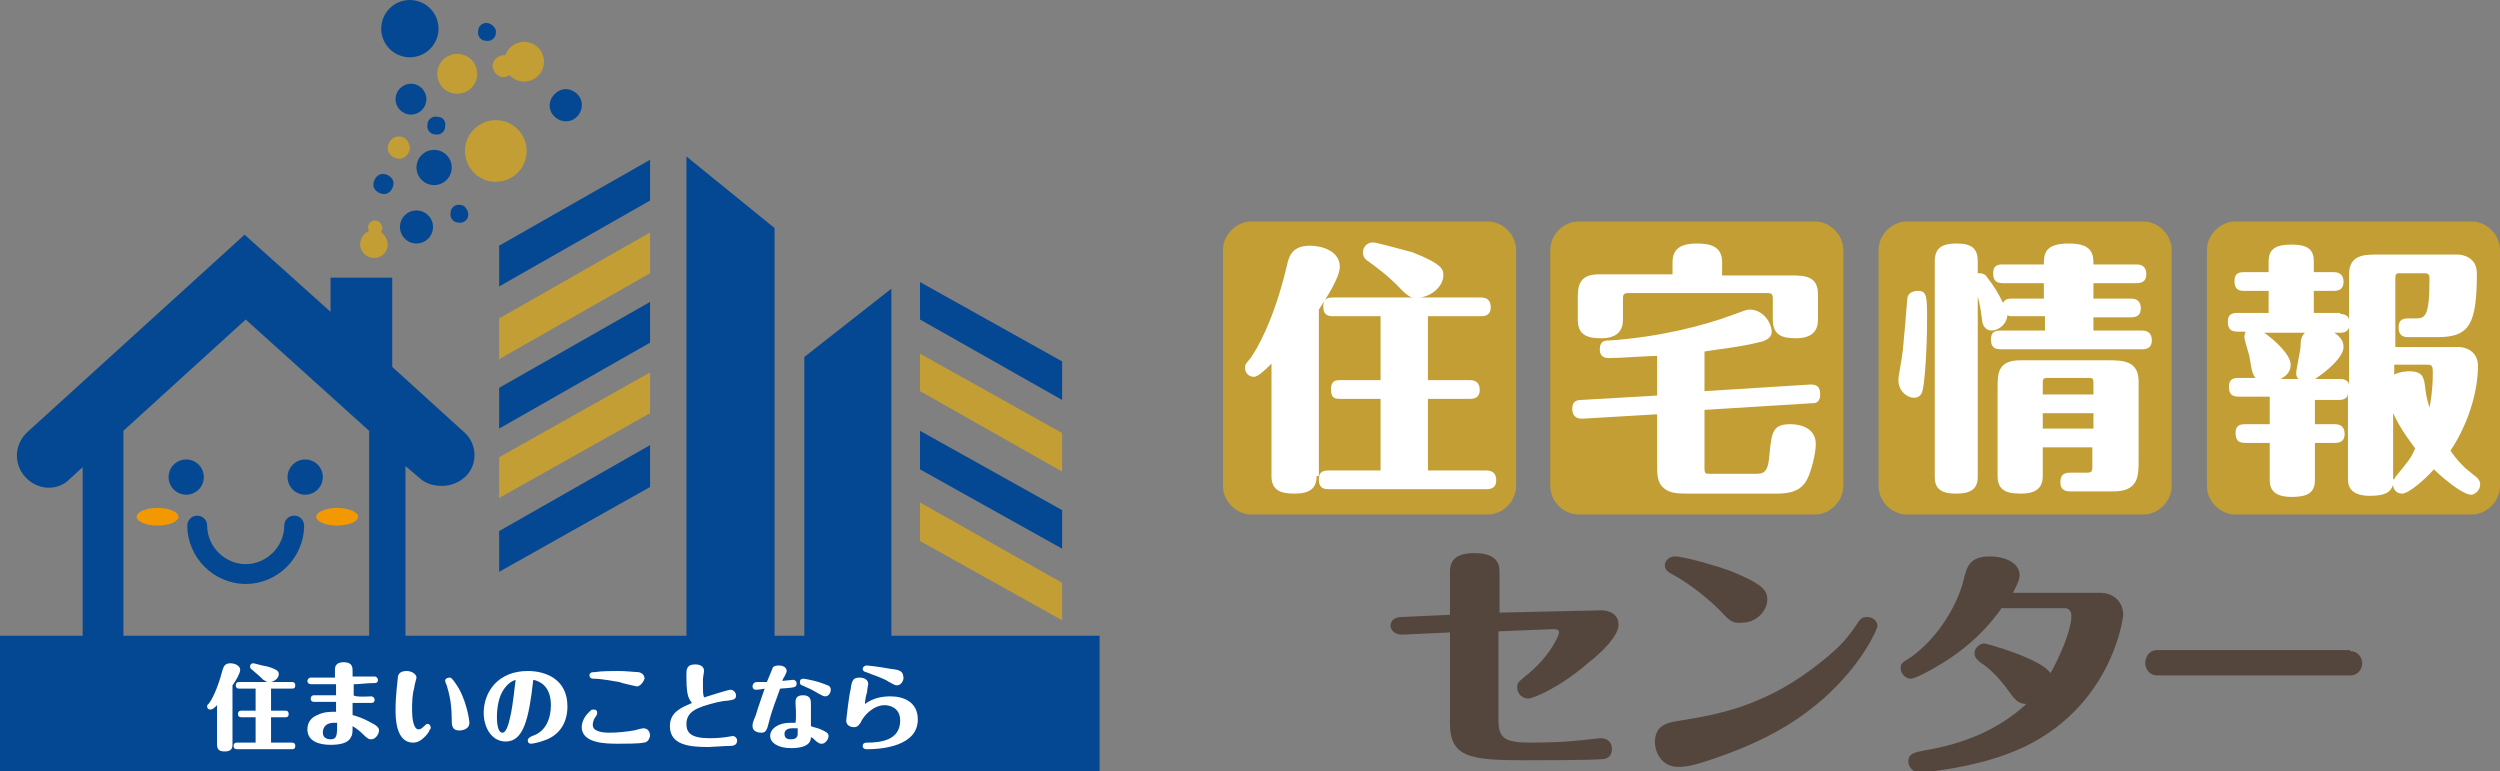 <?xml version="1.0" encoding="utf-8"?>
<!-- Generator: Adobe Illustrator 27.7.0, SVG Export Plug-In . SVG Version: 6.00 Build 0)  -->
<svg version="1.1" xmlns="http://www.w3.org/2000/svg" xmlns:xlink="http://www.w3.org/1999/xlink" x="0px" y="0px"
	 viewBox="0 0 226.9 70" style="enable-background:new 0 0 226.9 70;" xml:space="preserve">
<rect x="0" y="0" width="226.9" height="70" fill="#808080" stroke="none"/>
<style type="text/css">
	.st0{fill:#F29800;}
	.st1{fill:#54463D;}
	.st2{fill:#FFFFFF;}
	.st3{fill:#C29E35;}
	.st4{fill:#044894;}
</style>
<g id="レイヤー_1">
</g>
<g id="文字">
	<g>
		<g>
			<path class="st3" d="M137.6,44.1c0,1.4-1.2,2.6-2.6,2.6h-21.4c-1.4,0-2.6-1.2-2.6-2.6V22.7c0-1.4,1.2-2.6,2.6-2.6h21.4
				c1.4,0,2.6,1.2,2.6,2.6V44.1z"/>
			<path class="st3" d="M167.3,44.1c0,1.4-1.2,2.6-2.6,2.6h-21.4c-1.4,0-2.6-1.2-2.6-2.6V22.7c0-1.4,1.2-2.6,2.6-2.6h21.4
				c1.4,0,2.6,1.2,2.6,2.6V44.1z"/>
			<path class="st3" d="M197.1,44.1c0,1.4-1.2,2.6-2.6,2.6h-21.4c-1.4,0-2.6-1.2-2.6-2.6V22.7c0-1.4,1.2-2.6,2.6-2.6h21.4
				c1.4,0,2.6,1.2,2.6,2.6V44.1z"/>
			<path class="st3" d="M226.9,44.1c0,1.4-1.2,2.6-2.6,2.6h-21.4c-1.4,0-2.6-1.2-2.6-2.6V22.7c0-1.4,1.2-2.6,2.6-2.6h21.4
				c1.4,0,2.6,1.2,2.6,2.6V44.1z"/>
			<g>
				<g>
					<path class="st1" d="M145,55.4c1.4-0.1,1.9,0.6,1.9,1.3c0,1-1.5,2.5-2.8,3.5c-2.4,2.1-4.9,3.2-5.4,3.2c-0.5,0-1-0.4-1-1
						c0-0.4,0.1-0.5,0.7-1c2.2-1.7,3.1-3.7,3.1-4c0-0.3-0.3-0.3-0.5-0.3l-5,0.2v8.1c0,1.7,0.7,2,3,2c1.9,0,3.5-0.1,4.3-0.2
						c0.3,0,1.7-0.2,2-0.2c0.4,0,1,0.2,1,1c0,0.6-0.4,0.9-0.9,0.9c-1,0.1-5.6,0.1-7,0.1c-4.8,0-6.8-0.2-6.8-3.3v-8.3l-4.3,0.2
						c-1,0-1.1-0.7-1.1-0.8c0-0.5,0.4-0.8,1-0.8l4.4-0.2v-3.8c0-0.6,0-1.8,2.2-1.8c2.2,0,2.3,1.1,2.3,1.8v3.6L145,55.4z"/>
					<path class="st1" d="M152.5,65.4c3.7-0.6,8-1.4,13-5.5c1.6-1.3,2.2-2,3.2-3.5c0.2-0.3,0.4-0.4,0.8-0.4c0.5,0,0.9,0.4,0.9,0.8
						c0,0.3-1.4,3.5-4.9,6.6c-1.5,1.3-4.2,3.5-9.8,5.4c-2,0.7-2.7,0.8-3.4,0.8c-1.6,0-2.1-1.5-2.1-2.2C150.2,66,151,65.6,152.5,65.4
						z M156.1,55.4c-1.3-1.3-2.8-2.4-4-3.1c-0.8-0.4-1-0.6-1-1c0-0.4,0.4-0.8,0.9-0.8c0.9,0,3.9,0.9,5,1.3c3,1.2,3.4,1.8,3.4,2.6
						c0,1.2-1.2,2.1-2.1,2.1C157.3,56.6,157.1,56.5,156.1,55.4z"/>
					<path class="st1" d="M181.6,55.3c-0.9,1.2-2.5,3.3-6,5.3c-0.5,0.3-1.8,1-2.2,1c-0.4,0-0.9-0.4-0.9-1c0-0.4,0.2-0.5,1-1
						c3.5-2.6,4.6-6.4,4.7-6.9c0.3-1.2,0.5-2.2,2.4-2.2c1.4,0,2.7,0.6,2.7,1.7c0,0.5-0.4,1.2-0.6,1.6h7.9c1.2,0,2.1,0.8,2.1,2
						c0,0.4-1.2,9.3-10.7,12.7c-3.3,1.2-7.2,1.6-7.7,1.6c-0.9,0-1.1-0.7-1.1-1c0-0.7,0.5-0.8,1.5-1c3.6-0.6,6.7-1.9,9.2-4.2
						c-0.8-0.1-0.9-0.2-1.9-1.6c-0.8-1-1.5-1.7-2.3-2.2c-0.2-0.2-0.5-0.4-0.5-0.8c0-0.5,0.5-0.9,0.9-0.9c0.2,0,5.2,1.4,6,2.7
						c0.8-1.4,1.9-3.9,1.9-5.2c0-0.4-0.2-0.7-0.6-0.7H181.6z"/>
					<path class="st1" d="M213.3,59.1c0.8,0,1.1,0.7,1.1,1.1c0,0.4-0.3,1.1-1.1,1.1h-17.5c-0.8,0-1.1-0.7-1.1-1.1
						c0-0.5,0.3-1.2,1.1-1.2H213.3z"/>
				</g>
			</g>
			<g>
				<g>
					<path class="st2" d="M119.5,43.2c0,1.1-0.6,1.6-2,1.6c-1.3,0-2.1-0.3-2.1-1.6V33c-0.5,0.5-1.2,1.2-1.6,1.2
						c-0.5,0-0.8-0.4-0.8-0.8c0-0.3,0-0.3,0.5-0.9c0.5-0.7,2.1-3.3,3.3-8.4c0.2-1,0.6-1.8,2.1-1.8c1.1,0,2.7,0.5,2.7,1.9
						c0,1-1.2,2.8-1.9,3.9V43.2z M129.6,28.7v5.8h3.8c0.6,0,0.9,0.3,0.9,0.9c0,0.7-0.5,0.8-0.9,0.8h-3.8v6.5h5.3
						c0.6,0,0.9,0.3,0.9,0.9c0,0.7-0.5,0.8-0.9,0.8h-14.3c-0.6,0-0.9-0.2-0.9-0.9c0-0.7,0.4-0.8,0.9-0.8h4.7v-6.5h-3.7
						c-0.6,0-0.8-0.2-0.8-0.9c0-0.7,0.4-0.8,0.8-0.8h3.7v-5.8H121c-0.6,0-0.9-0.2-0.9-0.9c0-0.7,0.4-0.8,0.9-0.8h7.3
						c-0.3,0-0.6-0.2-1.1-0.7c-1.2-1.3-2.5-2.2-2.9-2.5c-0.3-0.2-0.6-0.4-0.6-0.9s0.4-0.9,0.9-0.9c0.3,0,2.1,0.5,3.6,0.9
						C131,24,131,24.5,131,25c0,0.8-0.8,1.8-2.1,2h5.5c0.6,0,0.9,0.3,0.9,0.9c0,0.7-0.5,0.8-0.9,0.8H129.6z"/>
				</g>
			</g>
			<g>
				<g>
					<path class="st2" d="M150.5,32.3c-1,0-3.5,0.2-4.4,0.2c-0.3,0-0.9,0-0.9-0.8c0-0.8,0.5-0.8,0.9-0.8c4.4-0.3,8.4-1.3,11.1-2.3
						c1.1-0.4,1.3-0.5,1.6-0.5c1.3,0,2,1.3,2,2c0,0.7-0.8,0.9-1.3,1c-1.6,0.4-3.6,0.6-4.8,0.8v3.6l9.6-0.6c0.5,0,0.9,0.1,0.9,0.9
						s-0.5,0.8-0.8,0.8l-9.7,0.6v5.3c0,0.5,0.1,0.5,0.5,0.5h4.3c0.8,0,1-0.5,1.1-1.8c0.2-2,0.3-2.7,1.9-2.7c1,0,2.3,0.4,2.3,1.8
						c0,0.6-0.2,1.7-0.6,2.8c-0.4,1-1,1.7-2.9,1.7h-7.8c-1.2,0-1.9,0-2.5-0.5c-0.6-0.5-0.6-1.2-0.6-2.3v-4.4l-6.8,0.4
						c-0.2,0-0.9,0-0.9-0.9c0-0.5,0.2-0.8,0.8-0.8l6.9-0.4V32.3z M151.8,23.8c0-1.1,0.6-1.7,2.2-1.7c1.3,0,2.3,0.3,2.3,1.7V25h6.2
						c1.2,0,2.5,0,2.5,1.7V29c0,1-0.5,1.7-2,1.7c-1.3,0-2.1-0.3-2.1-1.7v-1.9c0-0.4-0.1-0.5-0.5-0.5h-12.6c-0.4,0-0.5,0.1-0.5,0.5
						V29c0,1-0.5,1.7-2,1.7c-1.4,0-2.1-0.4-2.1-1.7v-1.8c0-1.1,0-2.3,1.9-2.3h6.7V23.8z"/>
				</g>
			</g>
			<g>
				<g>
					<path class="st2" d="M174.9,29c0,2.7-0.2,5.6-0.4,6.4c-0.1,0.5-0.4,0.7-0.8,0.7c-0.6,0-1.4-0.6-1.4-1.6c0-0.4,0.3-1.8,0.4-2.7
						c0.1-0.9,0.3-3.4,0.4-4.6c0-0.6,0.5-0.8,1-0.8C174.9,26.4,174.9,27,174.9,29z M179.3,24.9c0.1-0.1,0.2-0.1,0.4-0.1
						c0.2,0,0.5,0.1,0.6,0.3c0.7,0.9,1,1.4,1.5,2.4c0.1-0.2,0.2-0.4,0.8-0.4h2.9v-1.4h-3.7c-0.6,0-0.9-0.2-0.9-0.9
						c0-0.7,0.4-0.8,0.9-0.8h3.7c0-1,0.1-1.9,2.3-1.9c2.2,0,2.2,1.1,2.2,1.9h3.9c0.6,0,0.9,0.3,0.9,0.9c0,0.7-0.5,0.8-0.9,0.8h-3.9
						v1.4h3.4c0.6,0,0.9,0.3,0.9,0.9c0,0.7-0.5,0.8-0.9,0.8h-3.4V30h4.4c0.6,0,0.9,0.3,0.9,0.9c0,0.7-0.5,0.8-0.9,0.8h-12.8
						c-0.6,0-0.9-0.2-0.9-0.9c0-0.7,0.4-0.8,0.9-0.8h4v-1.3h-2.9c-0.2,0-0.4,0-0.5-0.1c-0.1,1-1,1.4-1.4,1.4c-0.8,0-0.9-0.8-0.9-0.9
						c-0.2-1.6-0.3-1.7-0.4-2.2v16.4c0,1.2-0.8,1.5-2,1.5c-1.5,0-1.9-0.6-1.9-1.5V23.7c0-1.3,0.8-1.6,2-1.6c1.4,0,1.9,0.5,1.9,1.6
						V24.9z M185.4,40.6v2.6c0,1-0.5,1.6-2,1.6c-1.3,0-2.1-0.3-2.1-1.6v-8c0-1.3,0-2.5,2.1-2.5h7.9c1.3,0,2.8,0,2.8,1.9v7.2
						c0,1.4,0,2.8-2.3,2.8h-3.9c-0.4,0-0.9-0.1-0.9-0.8c0-0.6,0.2-0.9,0.9-0.9h1.5c0.4,0,0.5-0.1,0.5-0.5v-1.8H185.4z M190,35.8
						v-1.1c0-0.3-0.1-0.4-0.3-0.4h-3.9c-0.2,0-0.4,0-0.4,0.4v1.1H190z M190,38.9v-1.4h-4.6v1.4H190z"/>
				</g>
			</g>
			<g>
				<g>
					<path class="st2" d="M212.4,28.5c0.7,0,0.8,0.4,0.8,0.6v-4.2c0-1.8,1.4-1.8,2.7-1.8h7.1c0.6,0,1.8,0.3,1.8,1.7
						c0,4.7-0.7,5.8-3.6,5.8h-2.6c-0.6,0-0.9-0.2-0.9-0.9c0-0.7,0.4-0.8,0.9-0.8h0.6c0.9,0,1.3-0.1,1.3-3.6c0-0.2,0-0.5-0.4-0.5
						h-2.2c-0.4,0-0.5,0-0.5,0.5v6.2h5.8c0.6,0,1.7,0.4,1.7,1.7c0,2.5-1,5.5-2.5,7.7c0.7,1,1.2,1.5,2.1,2.2c0.4,0.3,0.6,0.5,0.6,0.9
						c0,0.5-0.5,0.9-0.8,0.9c-0.9,0-3-1.9-3.4-2.3c-0.9,1-2.3,2.2-2.9,2.2c-0.4,0-0.8-0.3-0.8-0.8c-0.2,0.6-0.6,1-2.1,1
						c-1.6,0-2-0.7-2-1.5v-7.8c0,0.2-0.1,0.6-0.8,0.6h-2.2v2.2h1.8c0.6,0,0.9,0.3,0.9,0.9c0,0.7-0.5,0.8-0.9,0.8h-1.8v3.4
						c0,1.2-0.8,1.5-2.1,1.5c-1.5,0-2-0.6-2-1.5v-3.4h-2.2c-0.6,0-0.9-0.2-0.9-0.9c0-0.7,0.4-0.8,0.9-0.8h2.2V36h-2.8
						c-0.6,0-0.9-0.2-0.9-0.9c0-0.7,0.4-0.8,0.9-0.8h1.5c-0.2-0.3-0.3-0.4-0.5-1.7c0-0.3-0.5-1.7-0.5-2c0-0.3,0.1-0.4,0.1-0.5h-0.7
						c-0.6,0-0.9-0.2-0.9-0.9c0-0.7,0.4-0.8,0.9-0.8h2.8v-2h-2.2c-0.6,0-0.9-0.2-0.9-0.9c0-0.7,0.4-0.8,0.9-0.8h2.2v-1
						c0-1.2,0.8-1.5,2.1-1.5c1.5,0,2,0.5,2,1.5v1h1.8c0.6,0,0.9,0.3,0.9,0.9c0,0.7-0.5,0.8-0.9,0.8h-1.8v2H212.4z M208.6,34.4
						c-0.1-0.1-0.2-0.3-0.2-0.5c0-0.4,0.4-2.1,0.4-2.5c0-0.6,0.1-0.9,0.4-1.2h-3.7c1,0.7,2.4,2,2.4,2.9c0,0.8-0.6,1.1-0.9,1.3H208.6
						z M211.7,30.1c0.5,0.3,1,0.7,1,1.4c0,0.9-1.5,2.2-2.6,2.9h2.3c0.7,0,0.8,0.4,0.8,0.6v-5.4c0,0.2-0.1,0.6-0.8,0.6H211.7z
						 M217.3,33.1V34c0.6-0.3,1.2-0.3,1.4-0.3c1.2,0,1.3,0.6,1.4,1.4c0.1,1,0.3,1.5,0.4,1.9c0.1-0.5,0.3-1.6,0.3-3.1
						c0-0.5,0-0.8-0.4-0.8H217.3z M217.3,43.5c0-0.1,0.1-0.1,0.1-0.2c1.3-1.6,1.4-1.7,1.8-2.6c-0.5-0.7-1.3-1.7-2-3.2V43.5z"/>
				</g>
			</g>
		</g>
		<g>
			<g>
				<path class="st3" d="M35.2,22.3c-0.1,0.7-0.7,1.2-1.4,1.1c-0.7-0.1-1.2-0.7-1.1-1.4c0.1-0.7,0.7-1.2,1.4-1.1
					C34.7,20.9,35.2,21.6,35.2,22.3z"/>
				<path class="st4" d="M35.7,16.8c-0.1,0.5-0.5,0.9-1,0.8c-0.5-0.1-0.9-0.5-0.8-1c0.1-0.5,0.5-0.9,1-0.8
					C35.4,15.9,35.8,16.3,35.7,16.8z"/>
				<circle class="st4" cx="37.2" cy="2.6" r="2.6"/>
				<circle class="st4" cx="37.8" cy="20.6" r="1.5"/>
				<path class="st3" d="M37.2,13.5c-0.1,0.6-0.6,1-1.1,0.9c-0.6-0.1-1-0.6-0.9-1.1c0.1-0.6,0.6-1,1.1-0.9
					C36.8,12.4,37.2,12.9,37.2,13.5z"/>
				<ellipse transform="matrix(0.972 -0.234 0.234 0.972 -1.944 10.917)" class="st3" cx="45" cy="13.7" rx="2.8" ry="2.8"/>
				<path class="st3" d="M43.3,6.9c-0.1,1-1,1.7-2,1.6c-1-0.1-1.7-1-1.6-2c0.1-1,1-1.7,2-1.6C42.7,5,43.4,5.9,43.3,6.9z"/>
				<ellipse transform="matrix(0.122 -0.993 0.993 0.122 36.219 52.085)" class="st3" cx="47.5" cy="5.6" rx="1.8" ry="1.8"/>
				<circle class="st4" cx="39.4" cy="15.2" r="1.6"/>
				<path class="st4" d="M52.8,9.7c-0.1,0.8-0.8,1.4-1.6,1.3c-0.8-0.1-1.4-0.8-1.3-1.6C50,8.6,50.8,8,51.5,8.1
					C52.3,8.2,52.9,8.9,52.8,9.7z"/>
				<circle class="st4" cx="37.3" cy="9" r="1.4"/>
				<path class="st3" d="M34.7,20.7c0,0.3-0.3,0.6-0.7,0.6c-0.3,0-0.6-0.3-0.6-0.7c0-0.3,0.3-0.6,0.7-0.6
					C34.5,20.1,34.7,20.4,34.7,20.7z"/>
				<path class="st4" d="M45,3c0,0.5-0.5,0.8-0.9,0.7c-0.5,0-0.8-0.5-0.7-0.9c0-0.5,0.5-0.8,0.9-0.7C44.7,2.2,45.1,2.6,45,3z"/>
				<path class="st4" d="M40.4,11.5c0,0.5-0.5,0.8-0.9,0.7c-0.5,0-0.8-0.5-0.7-0.9c0-0.5,0.5-0.8,0.9-0.7
					C40.2,10.6,40.5,11,40.4,11.5z"/>
				<path class="st4" d="M42.5,19.5c0,0.5-0.5,0.8-0.9,0.7c-0.5,0-0.8-0.5-0.7-0.9c0-0.5,0.5-0.8,0.9-0.7
					C42.2,18.6,42.5,19.1,42.5,19.5z"/>
				<path class="st3" d="M46.6,6.1C46.6,6.7,46.1,7,45.6,7c-0.5-0.1-0.9-0.5-0.9-1.1c0.1-0.5,0.5-0.9,1.1-0.9
					C46.3,5.1,46.7,5.6,46.6,6.1z"/>
			</g>
			<polygon class="st4" points="73,58.5 80.9,58 80.9,26.2 73,32.4 			"/>
			<polygon class="st4" points="83.5,29 96.4,36.3 96.4,32.8 83.5,25.6 			"/>
			<polygon class="st3" points="83.5,35.5 96.4,42.8 96.4,39.3 83.5,32.1 			"/>
			<polygon class="st4" points="83.5,42.6 96.4,49.8 96.4,46.3 83.5,39.1 			"/>
			<polygon class="st3" points="83.5,49.1 96.4,56.3 96.4,52.9 83.5,45.6 			"/>
			<polygon class="st4" points="59,31.1 45.3,38.9 45.3,35.2 59,27.4 			"/>
			<polygon class="st3" points="59,37.5 45.3,45.2 45.3,41.5 59,33.8 			"/>
			<polygon class="st4" points="59,18.2 45.3,26 45.3,22.3 59,14.5 			"/>
			<polygon class="st3" points="59,24.8 45.3,32.6 45.3,28.9 59,21.1 			"/>
			<polygon class="st4" points="59,44.2 45.3,51.9 45.3,48.2 59,40.4 			"/>
			<polygon class="st4" points="62.3,58.6 70.3,61.3 70.3,20.7 62.3,14.2 			"/>
			<path class="st4" d="M42.1,39.2l-6.5-5.9v-8.1h-5.6v3.1l-7.8-7L2.5,39.2c-1.2,1.1-1.3,2.9-0.2,4.1c1.1,1.2,2.9,1.3,4,0.2l1.2-1.1
				v18.5h29.3V42.3l1.3,1.1c0.5,0.5,1.3,0.7,2,0.7c0.8,0,1.6-0.3,2.2-0.9C43.4,42.1,43.3,40.2,42.1,39.2z M33.5,60.5l-22.3,0.1V39.1
				L22.3,29l11.2,10.1V60.5z"/>
			<circle class="st4" cx="16.9" cy="43.3" r="1.6"/>
			<circle class="st4" cx="27.7" cy="43.3" r="1.6"/>
			<path class="st4" d="M22.3,53c-2.9,0-5.3-2.4-5.3-5.3c0-0.5,0.4-0.9,0.9-0.9c0.5,0,0.9,0.4,0.9,0.9c0,1.9,1.6,3.5,3.5,3.5
				c1.9,0,3.5-1.6,3.5-3.5c0-0.5,0.4-0.9,0.9-0.9c0.5,0,0.9,0.4,0.9,0.9C27.6,50.6,25.2,53,22.3,53z"/>
			<ellipse class="st0" cx="30.6" cy="46.9" rx="1.9" ry="0.8"/>
			<ellipse class="st0" cx="14.3" cy="46.9" rx="1.9" ry="0.8"/>
			<rect y="57.7" class="st4" width="99.8" height="12.3"/>
			<g>
				<path class="st2" d="M21.1,67.6c0,0.4-0.2,0.6-0.7,0.6c-0.4,0-0.7-0.1-0.7-0.6V64c-0.2,0.2-0.4,0.4-0.6,0.4
					c-0.2,0-0.3-0.1-0.3-0.3c0-0.1,0-0.1,0.2-0.3c0.2-0.3,0.7-1.1,1.2-3c0.1-0.3,0.2-0.6,0.7-0.6c0.4,0,0.9,0.2,0.9,0.6
					c0,0.3-0.4,1-0.7,1.4V67.6z M24.6,62.5v2h1.3c0.2,0,0.3,0.1,0.3,0.3c0,0.3-0.2,0.3-0.3,0.3h-1.3v2.3h1.9c0.2,0,0.3,0.1,0.3,0.3
					c0,0.3-0.2,0.3-0.3,0.3h-5c-0.2,0-0.3-0.1-0.3-0.3c0-0.2,0.1-0.3,0.3-0.3h1.7v-2.3h-1.3c-0.2,0-0.3-0.1-0.3-0.3
					c0-0.2,0.1-0.3,0.3-0.3h1.3v-2h-1.5c-0.2,0-0.3-0.1-0.3-0.3c0-0.2,0.1-0.3,0.3-0.3h2.6c-0.1,0-0.2-0.1-0.4-0.2
					c-0.4-0.4-0.9-0.8-1-0.9c-0.1-0.1-0.2-0.1-0.2-0.3c0-0.2,0.1-0.3,0.3-0.3c0.1,0,0.7,0.2,1.3,0.3c1,0.3,1,0.5,1,0.7
					c0,0.3-0.3,0.6-0.7,0.7h1.9c0.2,0,0.3,0.1,0.3,0.3c0,0.3-0.2,0.3-0.3,0.3H24.6z"/>
				<path class="st2" d="M33.7,63.2c0.1,0,0.3,0.1,0.3,0.3c0,0.3-0.2,0.3-0.4,0.3c-0.1,0-1.1,0-1.6,0c0,0.2,0,1,0,1.1
					c0.4,0.1,1,0.3,1.7,0.7c0.6,0.3,0.7,0.5,0.7,0.7c0,0.3-0.3,0.8-0.7,0.8c-0.2,0-0.3,0-0.9-0.6c0,0-0.3-0.3-0.8-0.6
					c0,0.6,0,0.8-0.2,1.1c-0.3,0.5-1.1,0.6-1.8,0.6c-0.8,0-2.1-0.2-2.1-1.4c0-0.7,0.4-1.1,0.9-1.3c0.6-0.3,1.1-0.3,1.7-0.3
					c0-0.2,0-0.7,0-0.9c-0.4,0-1.7,0-2,0c-0.2,0-0.3-0.1-0.3-0.3c0,0,0-0.3,0.3-0.3c0.3,0,1.7,0,2,0v-1c-1.1,0-1.7,0-2.2,0
					c-0.1,0-0.4,0-0.4-0.3c0-0.1,0.1-0.3,0.3-0.3c0.3,0,1.9,0,2.2,0c0-0.1,0-0.6,0-0.7c0-0.2,0-0.7,0.8-0.7c0.8,0,0.8,0.5,0.8,0.8
					c0,0.1,0,0.5,0,0.5c0.4,0,0.5,0,1.2,0c0.1,0,0.7,0,0.8,0c0.2,0,0.3,0.2,0.3,0.3c0,0.3-0.2,0.3-0.5,0.3c-0.5,0-1.2,0.1-1.7,0.1
					c0,0.2,0,0.9,0,1C32.2,63.3,33.7,63.2,33.7,63.2z M30.3,65.6c-0.6,0-1,0.3-1,0.9c0,0.4,0.3,0.6,0.7,0.6c0.6,0,0.6-0.4,0.6-1.5
					C30.5,65.6,30.4,65.6,30.3,65.6z"/>
				<path class="st2" d="M38.8,66.6c-0.5,0.6-0.9,0.8-1.3,0.8c-1.6,0-1.6-2.3-1.6-3c0-1.3,0.2-2.7,0.2-2.8c0-0.3,0.1-0.7,0.8-0.7
					c0.5,0,0.9,0.3,0.9,0.6c0,0.1-0.2,0.7-0.2,0.9c-0.2,0.7-0.2,1.4-0.2,2.1c0,0.6,0.1,1.7,0.6,1.7c0.2,0,0.4-0.2,0.5-0.3
					c0.1-0.1,0.2-0.2,0.3-0.2c0.2,0,0.3,0.2,0.3,0.4C39,66.2,39,66.3,38.8,66.6z M41.4,62.1c0.9,1.3,1.2,3.2,1.2,3.5
					c0,0.7-0.9,0.7-0.9,0.7c-0.7,0-0.7-0.5-0.7-1c0-1-0.1-1.9-0.4-2.9c0-0.1-0.2-0.5-0.2-0.6c0-0.2,0.2-0.3,0.4-0.3
					C40.9,61.5,41,61.5,41.4,62.1z"/>
				<path class="st2" d="M45.9,67.3c-1.3,0-2-1.3-2-2.6c0-1.9,1.3-3.8,4-3.8c1.7,0,3.6,0.8,3.6,3.2c0,1.7-0.9,2.7-2.1,3.1
					c-0.5,0.2-1.1,0.3-1.2,0.3c-0.2,0-0.3-0.1-0.3-0.3c0-0.2,0.2-0.3,0.4-0.4c1.3-0.4,1.7-1.7,1.7-2.8c0-1.8-1.1-2.2-1.6-2.3
					C48,65.3,47.5,67.3,45.9,67.3z M45.7,62.6c-0.4,0.6-0.6,1.5-0.6,2.5c0,0.2,0,1.4,0.5,1.4c0.4,0,0.6-1,0.7-1.4
					c0.3-1.3,0.4-2.8,0.5-3.4C46.5,61.8,46.1,62,45.7,62.6z"/>
				<path class="st2" d="M58.4,67.4c-0.4,0.1-1.6,0.1-2.3,0.1c-1,0-3.3,0-3.3-1.5c0-0.3,0.1-0.9,0.8-1.5c0.1-0.1,0.1-0.1,0.3-0.1
					c0.2,0,0.3,0.1,0.3,0.3c0,0.1,0,0.1-0.1,0.3c-0.1,0.1-0.3,0.4-0.3,0.8c0,0.6,0.9,0.7,1.5,0.7c0.8,0,1.6-0.1,2.2-0.2
					c0.1,0,0.7-0.2,0.9-0.2c0.3,0,0.6,0.2,0.6,0.7C58.9,67.2,58.7,67.4,58.4,67.4z M57.8,62.3c0,0-1.4-0.3-1.6-0.4
					c-0.7-0.1-1.6-0.3-2.3-0.3c-0.1,0-0.4,0-0.4-0.3c0-0.3,0.3-0.3,0.5-0.3c0.6-0.1,1.5-0.1,2.1-0.1c0.8,0,1.5,0.1,1.8,0.1
					c0.1,0,0.6,0.1,0.6,0.6C58.4,61.9,58.1,62.3,57.8,62.3z"/>
				<path class="st2" d="M62.3,61.2c0-0.4,0-0.9,0.8-0.9c0.3,0,0.8,0.1,0.8,0.6c0,0.1-0.1,0.6-0.1,0.7c0,0.1,0,0.5,0,0.8
					c0,0.4,0,0.6,0.1,0.9c0.3-0.1,2.2-0.7,2.4-0.7c0.3,0,0.5,0.3,0.5,0.5c0,0.4-0.2,0.4-0.8,0.5c-0.4,0-1.3,0.2-2.2,0.5
					c-0.5,0.2-1.5,0.5-1.5,1.6c0,0.8,0.4,1.3,2.1,1.3c0.3,0,0.8,0,1.5-0.1c0.1,0,0.5-0.1,0.6-0.1c0.2,0,0.4,0.2,0.4,0.4
					c0,0.4-0.3,0.5-0.6,0.5c-0.6,0-1.7,0.1-2,0.1c-1.8,0-3.5-0.2-3.5-1.9c0-1.3,1.1-1.7,2-2.1C62.4,63.3,62.3,62.9,62.3,61.2z"/>
				<path class="st2" d="M68.6,62.6c-0.3,0-0.3-0.3-0.3-0.3c0,0,0-0.4,0.4-0.4c0,0,0.8,0,0.9,0c0.1-0.2,0.4-1,0.5-1.2
					c0-0.1,0.1-0.3,0.6-0.3c0.4,0,0.7,0.2,0.7,0.5c0,0.1-0.1,0.3-0.2,0.5c-0.1,0.1-0.2,0.4-0.2,0.4c0.1,0,0.9-0.1,1-0.1
					c0.1,0,0.3,0.1,0.3,0.3c0,0.4-0.1,0.4-1.5,0.5c-0.3,0.9-0.7,1.8-1,3c-0.2,0.8-0.3,1-0.7,1c-0.3,0-0.8-0.1-0.8-0.6
					c0-0.2,0-0.3,0.3-1c0.2-0.7,0.7-2.1,0.8-2.4C68.9,62.6,68.7,62.6,68.6,62.6z M72.2,63.8c0-0.3,0-0.7,0.7-0.7
					c0.7,0,0.7,0.5,0.7,0.8c0,0.7,0,1.3,0,2c0.2,0.1,0.7,0.2,0.9,0.3c0.4,0.2,0.7,0.3,0.7,0.6c0,0.3-0.3,0.7-0.6,0.7
					c-0.2,0-0.2,0-0.5-0.2c-0.3-0.3-0.3-0.3-0.5-0.4c0,0.3-0.1,1-1.8,1c-1.2,0-1.9-0.5-1.9-1.1c0-0.7,0.8-1.2,1.8-1.2
					c0.2,0,0.3,0,0.5,0C72.3,64.9,72.2,64,72.2,63.8z M71.9,66.1c-0.1,0-0.7,0-0.7,0.5c0,0.5,0.4,0.5,0.6,0.5c0.3,0,0.6-0.1,0.6-0.5
					c0-0.1,0-0.4,0-0.5C72.2,66.1,72.1,66.1,71.9,66.1z M74.2,62.9c-0.5-0.3-0.7-0.4-1.4-0.7c-0.1,0-0.2-0.1-0.2-0.3
					c0-0.2,0.1-0.3,0.3-0.3c0.1,0,0.7,0.1,1.4,0.3c0.8,0.3,1.1,0.3,1.1,0.7c0,0.3-0.2,0.6-0.5,0.6C74.7,63.2,74.6,63.1,74.2,62.9z"
					/>
				<path class="st2" d="M80.8,63.2c1.2,0,2.5,0.5,2.5,2.1c0,2.4-3.2,2.7-4.6,2.7c-0.1,0-0.4,0-0.4-0.3c0-0.3,0.3-0.3,0.4-0.3
					c1.2,0,3-0.2,3-2c0-1.2-1-1.4-1.4-1.4c-1,0-1.9,0.9-2.2,1.6C78,65.7,77.9,66,77.5,66c-0.2,0-0.7-0.1-0.7-0.6
					c0-0.1,0.3-2.6,0.4-2.8c0.1-0.8,0.2-1.1,0.8-1.1c0.1,0,0.8,0,0.8,0.6c0,0.1-0.1,0.4-0.1,0.7c-0.1,0.3-0.2,0.8-0.2,1.1
					C78.9,63.6,79.6,63.2,80.8,63.2z M81.4,62.2c-0.2,0-0.3-0.1-0.7-0.3c-0.6-0.4-1.4-0.6-2.1-0.9c-0.1,0-0.3-0.1-0.3-0.3
					c0-0.1,0.1-0.3,0.4-0.3c0.1,0,1,0.1,2.1,0.3c0.9,0.1,1.2,0.2,1.2,0.9C82,61.6,81.9,62.2,81.4,62.2z"/>
			</g>
		</g>
	</g>
</g>
</svg>
